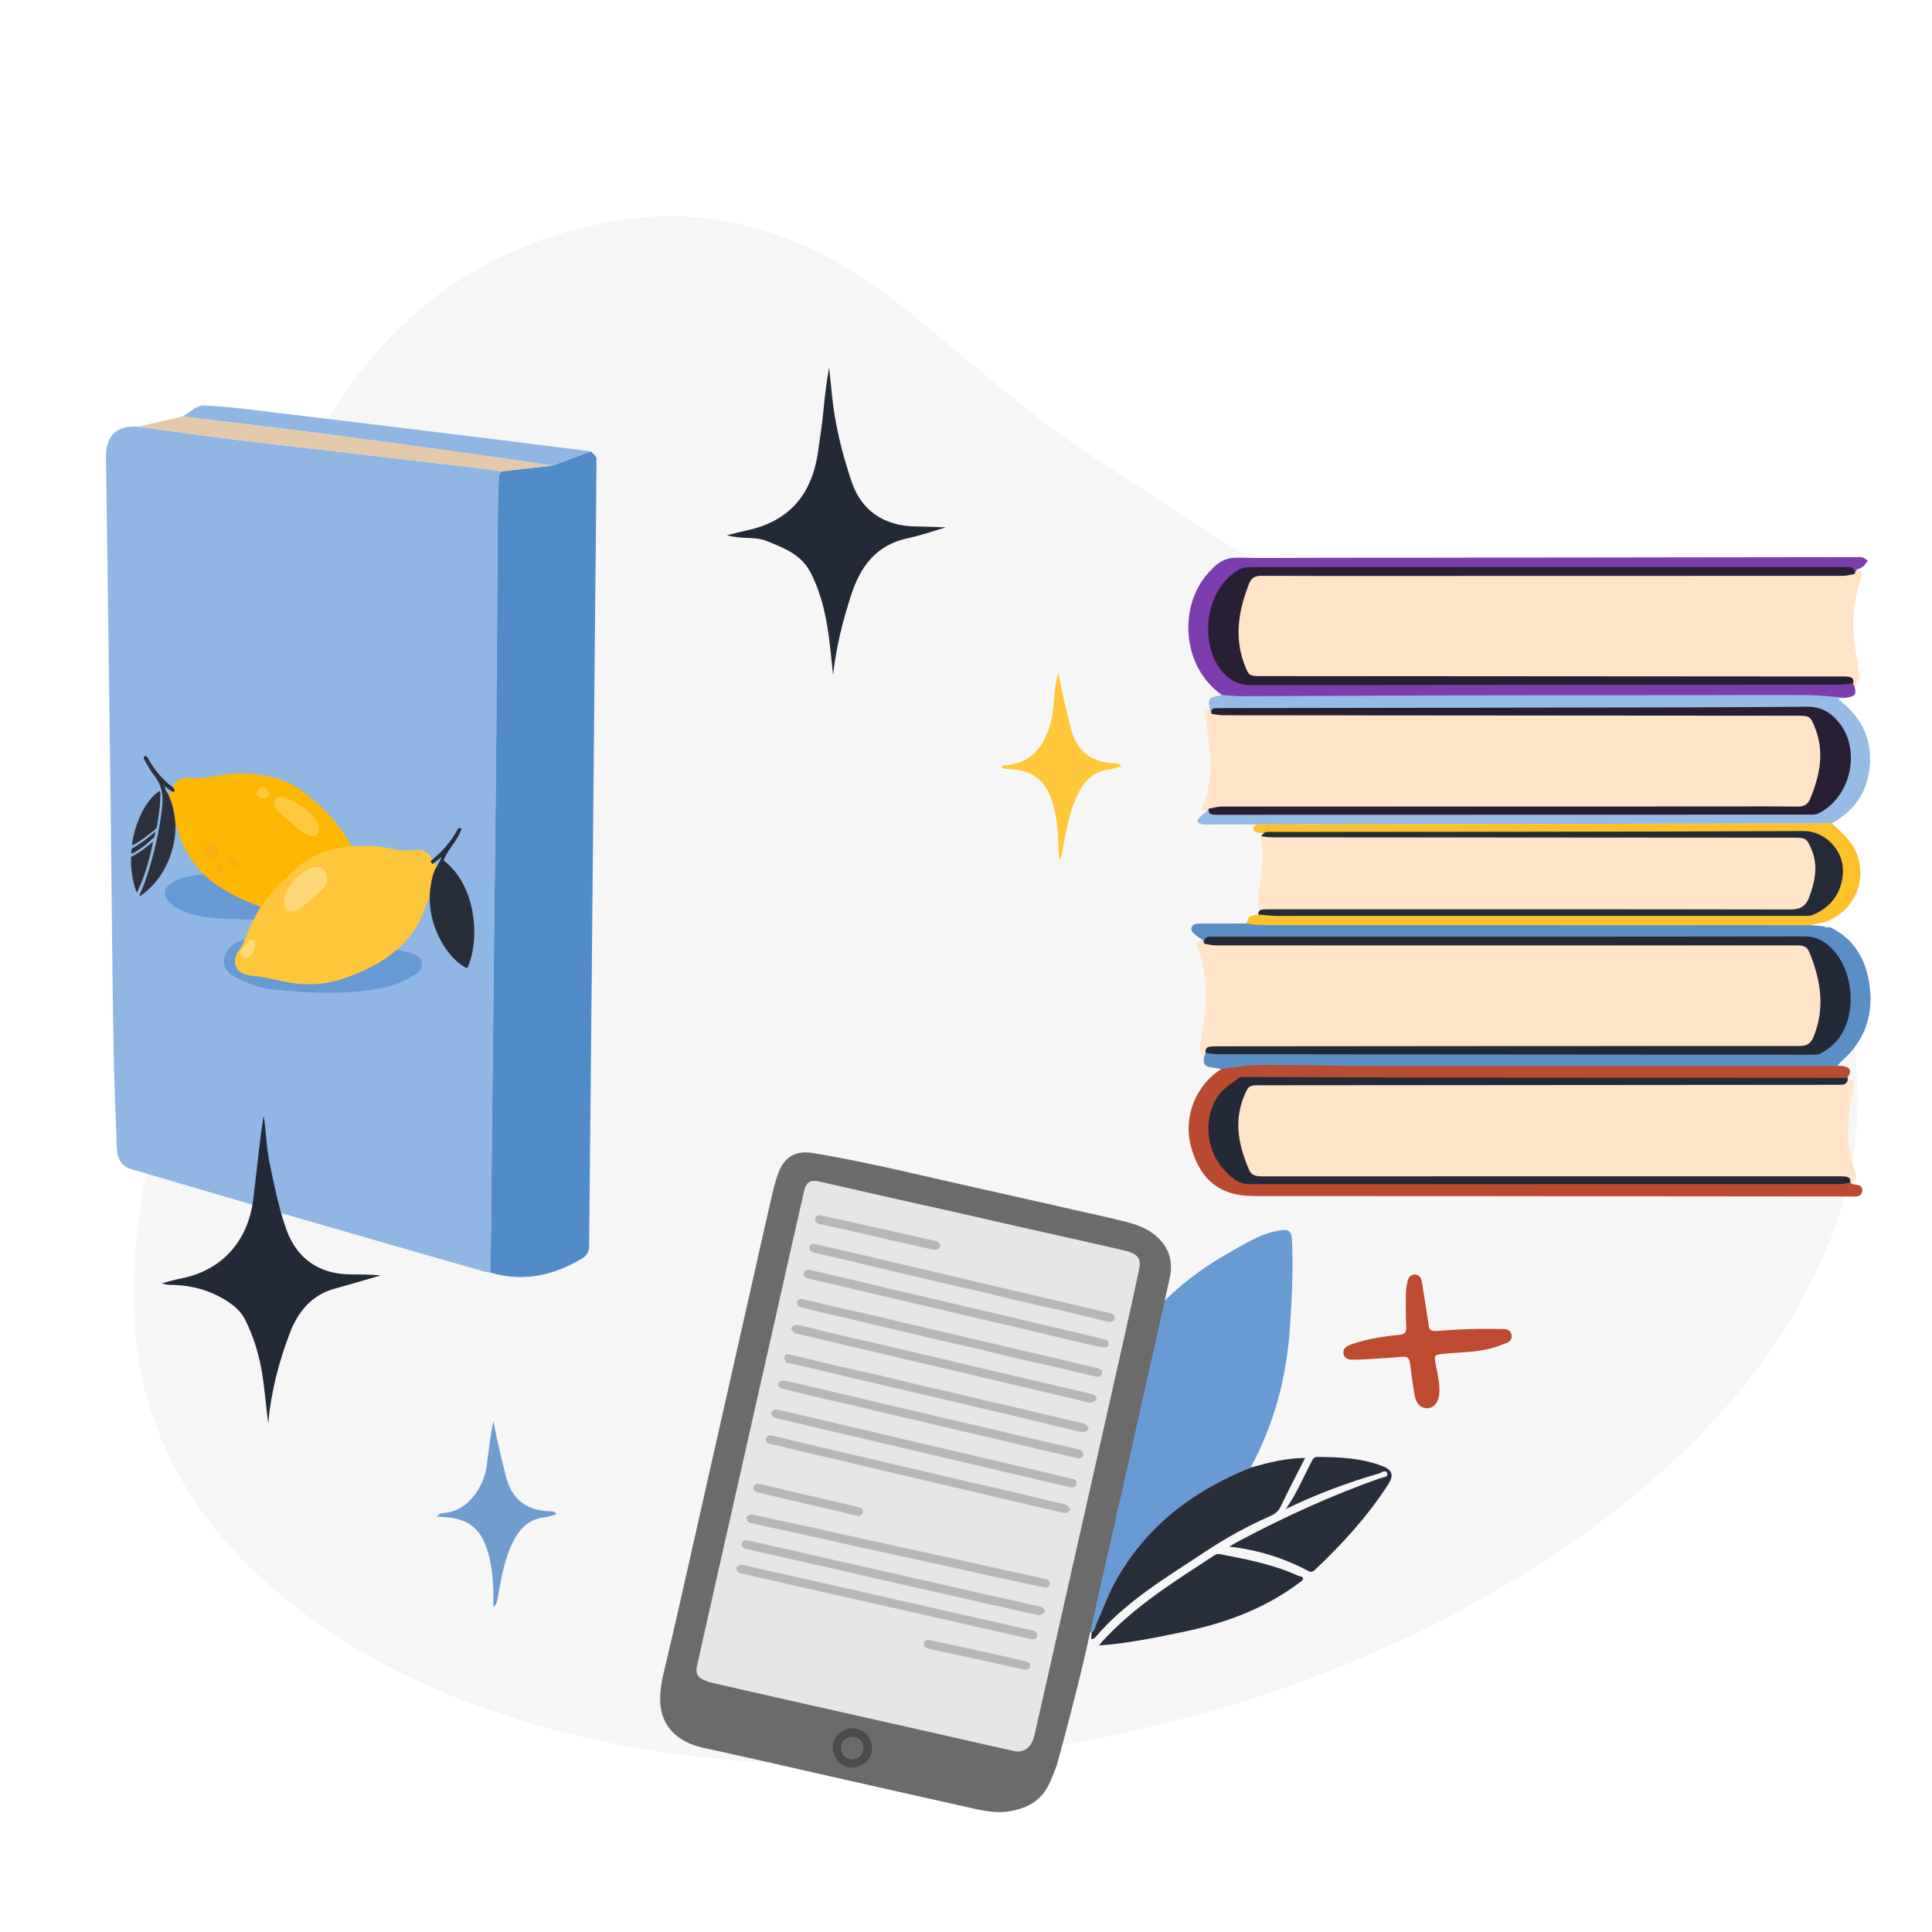<?xml version="1.0" encoding="UTF-8"?> <!-- Generator: Adobe Illustrator 25.0.1, SVG Export Plug-In . SVG Version: 6.00 Build 0) --> <svg xmlns="http://www.w3.org/2000/svg" xmlns:xlink="http://www.w3.org/1999/xlink" x="0px" y="0px" viewBox="0 0 600 600" style="enable-background:new 0 0 600 600;" xml:space="preserve"> <style type="text/css"> .st0{fill:#F5F5F5;} .st1{fill:#B6B6B7;} .st2{fill:#B7B7B8;} .st3{fill:#DB9273;} .st4{fill:#DA9071;} .st5{fill:#91B7E3;} .st6{fill:#D7654B;} .st7{fill:#2D323F;} .st8{fill:#2A2E3B;} .st9{fill:#F8BA91;} .st10{fill:#F8B991;} .st11{fill:#F3D6B8;} .st12{fill:#BA492F;} .st13{fill:#D66349;} .st14{fill:#F07D64;} .st15{fill:#252937;} .st16{fill:#282D3B;} .st17{fill:#D08CFE;} .st18{fill:#EF8168;} .st19{fill:#FEFEFE;} .st20{fill:#F1F1F1;} .st21{fill:#7D3DAE;} .st22{fill:#F8B992;} .st23{fill:#7D3EAC;} .st24{fill:#50286F;} .st25{fill:#E2E2E3;} .st26{fill:#90B7E3;} .st27{fill:#709DCF;} .st28{fill:#F08066;} .st29{fill:#2E3647;} .st30{fill:#679AD4;} .st31{fill:#FEB702;} .st32{fill:#2D313E;} .st33{fill:#FEC63A;} .st34{fill:#282D3A;} .st35{fill:#FED776;} .st36{fill:#FEC83F;} .st37{fill:#FCAD14;} .st38{fill:#2C313E;} .st39{fill:#76A1D1;} .st40{fill:#FEC941;} .st41{fill:#4B84B7;} .st42{fill:#F6F6F6;} .st43{fill:#B7B7B7;} .st44{fill:#FFFFFF;} .st45{fill:#242937;} .st46{fill:#292929;} .st47{fill:#FFC739;} .st48{fill:#959696;} .st49{fill:#709DD0;} .st50{fill:#2A2F3D;} .st51{fill:#CC5137;} .st52{fill:#91B8E4;} .st53{fill:none;} .st54{fill:#D1E0F1;} .st55{fill:#74200D;} .st56{fill:#E3C7A8;} .st57{fill:#FDF8F3;} .st58{fill:none;stroke:#4A4A4A;stroke-width:7;stroke-linecap:round;stroke-miterlimit:10;} .st59{fill:#4A4A4A;} .st60{fill:#679BD4;} .st61{fill:#909090;} .st62{fill:#C5C5C5;} .st63{fill:#C4C4C4;} .st64{fill:#8F8F8F;} .st65{fill:#BA4930;} .st66{fill:#2A2F3C;} .st67{fill:#FED775;} .st68{fill:#866E62;} .st69{fill:#C0A18C;} .st70{fill:#FFE4C7;} .st71{fill:#96BBE5;} .st72{fill:#FCC12B;} .st73{fill:#598FC5;} .st74{fill:#BA4A30;} .st75{fill:#291F34;} .st76{fill:#252A38;} .st77{fill:#BB4A31;} .st78{fill:#2D313F;} .st79{fill:#FEC944;} .st80{fill:#465161;} .st81{fill:#465161;stroke:#009245;stroke-width:0.75;stroke-linecap:round;stroke-linejoin:round;stroke-miterlimit:10;} .st82{fill:url(#SVGID_1_);} .st83{fill:none;stroke:#666666;stroke-width:0.25;stroke-linecap:round;stroke-miterlimit:10;} .st84{filter:url(#Adobe_OpacityMaskFilter);} .st85{mask:url(#SVGID_2_);} .st86{fill:#FDE2C5;} .st87{fill:#E2C6A7;} .st88{fill:#F3D7B8;} .st89{fill:#F3B504;} .st90{fill:#2F2F3A;} .st91{fill:#EBD9C4;} .st92{fill:#FDE3C6;} .st93{fill:#BB4D33;} .st94{fill:#292C39;} .st95{fill:#897F79;} .st96{fill:#663835;} .st97{fill:#FDE2C6;} .st98{fill:#5A8EC3;} .st99{fill:#2C2D39;} .st100{filter:url(#Adobe_OpacityMaskFilter_1_);} .st101{mask:url(#SVGID_3_);} .st102{fill:#F5F4F3;} .st103{fill:#FCE2C6;} .st104{fill:#5B8CBE;} .st105{fill:#F3B405;} .st106{fill:#B74C34;} .st107{fill:#343540;} .st108{fill:#2E323F;} .st109{fill:#282E3C;} .st110{fill:#9F341C;} .st111{fill:#E1C3A2;} .st112{fill:#F5B807;} .st113{fill:#922F19;} .st114{filter:url(#Adobe_OpacityMaskFilter_2_);} .st115{mask:url(#SVGID_4_);} .st116{fill:#7B7A78;} .st117{fill:#B4A999;} .st118{fill:#6A6A6A;} .st119{fill:#FEC9A8;} .st120{fill:#EEAB7E;} .st121{fill:#91B8E3;} .st122{fill:#2A2F3F;} .st123{fill:#FDB602;} .st124{fill:#6D6D6D;} .st125{fill:#848686;} .st126{fill:#EF7D63;} .st127{fill:#8A1902;} .st128{fill:#90B4DC;} .st129{fill:#B8482F;} .st130{fill:#484848;} .st131{fill:#FEC637;} .st132{fill:#5E91C4;} .st133{fill:#272D3B;} .st134{fill:#CBB6A2;} .st135{fill:#2887F4;} .st136{fill:url(#SVGID_5_);} .st137{fill:#F69421;} .st138{fill:#5290D6;} .st139{clip-path:url(#SVGID_7_);fill:#1A1413;} .st140{fill:#E61F4F;} .st141{fill:#00B1BB;} .st142{fill:#00B0BA;} .st143{fill:#00B3BE;} .st144{fill:#E6204F;} .st145{fill:#201F1D;} .st146{fill:#E05935;} .st147{fill:#036AFE;} .st148{fill:#282726;} .st149{fill:#F99D11;} .st150{fill:#01AEFE;} .st151{fill:#0769D6;} .st152{fill:#00C0FF;} .st153{fill:url(#SVGID_8_);} .st154{fill:url(#SVGID_9_);} .st155{fill:url(#SVGID_10_);} .st156{fill:url(#SVGID_11_);} .st157{fill:url(#SVGID_12_);} .st158{fill:url(#SVGID_13_);} .st159{fill:none;stroke:#4D4D4D;stroke-width:3;stroke-miterlimit:10;} .st160{fill:none;stroke:#4D4D4D;stroke-width:2.5;stroke-miterlimit:10;} .st161{fill:none;stroke:#4D4D4D;stroke-width:3;stroke-linecap:round;stroke-miterlimit:10;} .st162{fill:url(#SVGID_14_);} .st163{clip-path:url(#SVGID_16_);fill:#1A1413;} .st164{fill:#272C38;} .st165{fill:#598CC3;} .st166{fill:#BE4A2F;} .st167{fill:none;stroke:#F6F6F6;stroke-width:4;stroke-linecap:round;stroke-miterlimit:10;} .st168{fill:#FFB700;} .st169{fill:#7D3DAD;} .st170{fill:#A4A5AB;} .st171{fill:#CCCCCC;} .st172{fill:#F1D5B7;} .st173{fill:#E5C8A8;} .st174{fill:#2B2F3C;} .st175{fill:#A39383;} .st176{fill:#A59484;} .st177{fill:#F7B991;} .st178{fill:#F0AB7E;} .st179{fill:#2B313F;} .st180{fill:#E2894F;} .st181{fill:#575757;} .st182{fill:#518CC8;} .st183{fill:#E3C8AA;} .st184{fill:#5890CA;} .st185{fill:#F07E64;} .st186{fill:#F07F66;} .st187{fill:#EAC3A1;} .st188{fill:#D7644A;} .st189{fill:#689AD3;} .st190{fill:#292E3B;} .st191{fill:#FEC942;} .st192{fill:#EDD2B5;} .st193{fill:#95B9E2;} .st194{fill:#D4B799;} .st195{fill:#A19282;} .st196{fill:#A29384;} .st197{fill:#BEAA95;} .st198{fill:#A39587;} .st199{fill:#A49587;} .st200{fill:#F08067;} .st201{fill:#DED3CA;} .st202{fill:#F3E6D9;} .st203{fill:#F08168;} .st204{fill:#272C3A;} .st205{fill:#7D8088;} .st206{fill:#6B6B6B;} .st207{fill:#E6E6E6;} .st208{fill:#4B4B4B;} .st209{fill:#F07F65;} .st210{fill:#252A37;} .st211{fill:#92B8E3;} .st212{fill:#F7B990;} .st213{fill:#FEE4C7;} .st214{fill:#5B90C4;} .st215{fill:#EED3B7;} .st216{fill:#F2AC7E;} .st217{fill:#DB9171;} .st218{fill:#8FB5E1;} .st219{fill:none;stroke:#F6F6F6;stroke-width:2;stroke-miterlimit:10;} .st220{fill:#518CC9;} .st221{fill:#749936;} .st222{fill:#CBD6A9;} .st223{fill:#CCD7AB;} .st224{fill:#636C59;} .st225{fill:#616B54;} .st226{fill:#606950;} .st227{fill:#8E9667;} .st228{fill:#CCD8A8;} .st229{fill:#989D8B;} .st230{fill:#7E8570;} .st231{fill:#79806E;} .st232{fill:#74AB78;} .st233{fill:#C7B58A;} .st234{fill:#8E7250;} .st235{fill:#E0CBA3;} .st236{fill:#C3AA7A;} .st237{filter:url(#Adobe_OpacityMaskFilter_3_);} .st238{mask:url(#SVGID_17_);} .st239{fill:#E7C9A9;} .st240{fill:#FECAA7;} .st241{fill:#FCE1C5;} .st242{fill:#BA4C33;} .st243{fill:#33333F;} .st244{fill:#FECAA8;} .st245{fill:#FDC007;} .st246{fill:#FED352;} </style> <g id="Layer_1"> </g> <g id="Layer_2"> </g> <g id="Layer_3"> </g> <g id="Layer_4"> </g> <g id="Layer_5"> </g> <g id="Layer_6"> </g> <g id="Layer_7"> </g> <g id="Layer_8"> </g> <g id="Layer_9"> </g> <g id="Layer_10"> </g> <g id="Layer_11"> </g> <g id="Layer_12"> </g> <g id="Layer_13"> </g> <g id="Layer_14"> <g id="LiveLib_1_"> </g> </g> <g id="Layer_15"> </g> <g id="Layer_16"> </g> <g id="Layer_17"> </g> <g id="Layer_18"> </g> <g id="Layer_19"> </g> <g id="Layer_20"> </g> <g id="Layer_21"> </g> <g id="Layer_22"> <path class="st42" d="M261.02,548.08c-34.01-0.14-67.54-3.97-100.12-14.03c-27.18-8.39-52.39-20.79-74.32-39.18 c-19.21-16.1-33.53-35.6-40.7-59.92c-4.48-15.16-4.83-30.6-3.82-46.25c0.94-14.54,4.38-28.67,6.29-43.04 c4.08-30.7,8.4-61.36,13.98-91.83c2.64-14.42,5.64-28.77,8.62-43.12c2.11-10.18,5.53-19.99,9.14-29.71 c4.55-12.26,8.49-24.83,14.12-36.59c19.66-41.1,51.11-67.89,96.72-75.77c25.4-4.39,49.43,1.08,71.5,14.23 c12.99,7.75,24.47,17.67,36.05,27.37c13.66,11.44,27.41,22.84,42.36,32.54c17.2,11.16,34.12,22.77,51.84,33.14 c21.75,12.73,43.98,24.48,67.35,33.96c3.85,1.56,7.19,4.08,10.94,5.82c6.61,3.08,13.28,6.02,19.88,9.11 c22.53,10.56,42.56,24.53,58.77,43.59c19.6,23.04,28.76,49.69,27.12,79.94c-0.99,18.36-6.77,35.37-15.13,51.55 c-11.8,22.81-28.18,42-47.38,58.86c-19.01,16.7-40.01,30.45-62.36,42.32c-34.33,18.24-70.71,30.56-108.67,38.35 C316.1,545,288.73,548.21,261.02,548.08z"></path> <g> <path class="st26" d="M42.91,132.48c-6.65-0.44-10.08,2.76-10,9.43c0.25,19.01,0.54,38.02,0.79,57.03 c0.24,18.39,0.48,36.79,0.7,55.19c0.27,22.97,0.46,45.93,0.82,68.9c0.18,11.22,0.64,22.43,1.06,33.64 c0.11,3.05,1.35,5.51,4.56,6.45c17.14,5.03,34.28,10.08,51.44,15.06c19.29,5.6,38.6,11.12,57.91,16.67 c0.7,0.2,1.44,0.26,2.16,0.39c0.11-10.68,0.21-21.36,0.32-32.04c0.12-11.54,0.25-23.09,0.37-34.63 c0.12-11.48,0.24-22.96,0.37-34.45c0.25-22.1,0.54-44.2,0.73-66.3c0.2-22.54,0.28-45.08,0.45-67.62 c0.03-4.13,0.18-8.26,0.34-12.39c0.02-0.49,0.5-0.96,0.77-1.43c-1.51-0.23-3.01-0.51-4.52-0.69c-12.26-1.45-24.53-2.88-36.79-4.32 c-14.16-1.66-28.32-3.24-42.47-4.98C62.24,135.2,52.58,133.79,42.91,132.48z"></path> <path class="st182" d="M155.7,146.37c-0.27,0.48-0.75,0.95-0.77,1.43c-0.17,4.13-0.31,8.26-0.34,12.39 c-0.16,22.54-0.25,45.08-0.45,67.62c-0.19,22.1-0.49,44.2-0.73,66.3c-0.13,11.48-0.25,22.96-0.37,34.45 c-0.12,11.54-0.25,23.09-0.37,34.63c-0.11,10.68-0.21,21.36-0.32,32.04c10.33,3.03,19.85,0.84,28.79-4.63 c0.92-0.56,1.8-2.05,1.81-3.12c0.63-60.83,1.17-121.67,1.73-182.5c0.19-20.87,0.44-41.75,0.56-62.62c0-0.73-1.15-1.47-1.76-2.2 c-3.95,1.48-7.9,2.96-11.86,4.43C166.31,145.18,161.01,145.78,155.7,146.37z"></path> <path class="st26" d="M171.61,144.59c3.95-1.48,7.9-2.96,11.86-4.43c-9.76-1.22-19.53-2.47-29.29-3.67 c-22.93-2.81-45.86-5.62-68.79-8.37c-7.39-0.89-14.8-1.92-22.22-2.2c-2.12-0.08-4.32,2.24-6.49,3.45 c14.83,1.8,29.67,3.51,44.48,5.43c15.91,2.06,31.81,4.29,47.7,6.48C156.45,142.33,164.03,143.48,171.61,144.59z"></path> <path class="st183" d="M171.61,144.59c-7.59-1.11-15.17-2.26-22.76-3.31c-15.9-2.2-31.79-4.43-47.7-6.48 c-14.81-1.92-29.65-3.63-44.48-5.43c-4.59,1.04-9.17,2.08-13.76,3.11c9.67,1.31,19.32,2.72,29.01,3.91 c14.15,1.74,28.31,3.33,42.47,4.98c12.26,1.43,24.53,2.87,36.79,4.32c1.51,0.18,3.01,0.45,4.52,0.69 C161.01,145.78,166.31,145.18,171.61,144.59z"></path> <g> <g> <path class="st30" d="M104.79,295.56c2.73,0.74,5.47,0.14,8.21,0.52c-0.69,1.25-1.41,2.07-2.72,2.5 c-1.36,0.44-2.55,1.29-2.8,2.92c-0.13,0.82-0.79,0.83-1.4,0.95c-5.32,1.03-10.67,1.03-16.04,0.54c-2.24-0.2-4.47-0.22-6.61-1.24 c-1.38-0.66-3.03-0.6-4.56-0.86c-1.1-0.18-2.7-0.25-2.8-1.52c-0.1-1.16,1.48-1.3,2.44-1.66c1.38-0.51,2.84-0.69,4.3-0.86 c1-0.12,1.9-0.48,1.81-1.69c-0.08-1.12-0.98-1.44-1.92-1.42c-1.54,0.04-3.07,0.18-4.67,0.29c0.18-0.78,1.07-0.74,1.26-1.42 c-0.15-0.62-0.73-0.68-1.23-0.77c-2.64-0.48-6.09,1.09-7.5,3.38c-1.98,3.21-1.09,6.44,2.44,8.23c3.65,1.85,7.44,3.42,11.57,3.83 c11.06,1.11,22.11,1.76,33.15-0.27c3.98-0.73,7.66-2.2,11.11-4.29c1.34-0.81,2.43-1.91,2.2-3.65c-0.23-1.73-1.49-2.51-3.04-2.96 c-7.16-2.06-14.44-2.09-21.77-1.24C105.77,294.94,105.23,294.89,104.79,295.56z"></path> <path class="st30" d="M73.33,274.95c0.29-0.52,1.08-0.51,0.86-1.18c-0.2-0.63-0.77-0.85-1.32-1.01 c-4.14-1.24-8.36-1.53-12.63-0.87c-2.47,0.38-4.89,0.92-7,2.36c-2.43,1.65-2.7,3.56-0.77,5.8c1.57,1.81,3.7,2.7,5.9,3.46 c3.9,1.36,7.99,1.67,12.06,1.85c4.56,0.19,9.13,0.37,13.7,0.12c0.88-0.05,1.77-0.16,2.63-0.35c0.95-0.22,1.81-0.7,1.8-1.83 c-0.01-1.11-0.84-1.59-1.79-1.88c-0.34-0.1-0.69-0.22-1.04-0.22c-1.77-0.01-3.02-1.07-4.34-2.02c-0.17-0.12-0.39-0.34-0.38-0.5 c0.08-1.62-1.14-1.77-2.26-2.1C77,276.03,75.1,275.93,73.33,274.95z"></path> </g> <g> <path class="st31" d="M54.51,256.05c0.52,0.64,0.67,1.44,0.87,2.21c1.07,4.07,3.2,7.62,5.74,10.87 c2.62,3.35,6.06,5.84,9.75,7.93c5.13,2.9,10.56,5.09,16.41,6.02c4.44,0.71,8.85,0.31,13.2-0.71c2.81-0.66,5.62-1.27,8.5-1.53 c0.79-0.07,1.58-0.24,2.35-0.42c3.45-0.84,4.73-3.71,2.99-6.83c-0.92-1.66-2.08-3.17-2.7-5.01c-1.6-4.71-3.99-9.02-7.15-12.84 c-2.11-2.55-4.32-5.06-6.99-7.09c-0.18-0.13-0.36-0.26-0.52-0.42c-5.5-5.49-12.4-7.54-19.9-7.97c-3.19-0.18-6.39,0.06-9.54,0.65 c-2.92,0.54-5.84,0.99-8.84,0.68c-2.28-0.24-4.05,0.75-5.06,2.89c0.29,0.44,0.95,0.79,0.37,1.45c-0.07,0.01-0.15,0.02-0.22,0.03 c0.03-0.01,0.05-0.02,0.08-0.03c-0.28-0.11-0.55-0.22-0.83-0.33c-0.22,0.44-0.44,0.87-0.66,1.31c0.17,0.43,0.34,0.87,0.51,1.3 l-0.01-0.1C53.85,250.66,54.28,253.34,54.51,256.05z"></path> <path class="st32" d="M53.02,245.59c0.28,0.11,0.55,0.22,0.83,0.33c0.05-0.03,0.1-0.03,0.15,0c0.58-0.66-0.09-1.01-0.37-1.45 c-3.16-2.32-5.57-5.3-7.51-8.69c-0.27-0.48-0.44-1.12-1.23-0.96c-0.45,0.46-0.18,0.92,0.06,1.33c0.93,1.61,1.79,3.27,2.96,4.73 c2.21,2.75,2.85,5.81,2.48,9.33c-0.85,8.15-2.75,16.03-5.4,23.75c-0.33,0.96-0.78,1.88-1.17,2.82c-0.2,0.48-0.49,0.94-0.4,1.62 c2.62-1.9,4.84-4.06,6.56-6.74c3.06-4.76,4.56-9.95,4.53-15.6c-0.23-2.71-0.66-5.39-1.65-7.94l0.01,0.1 c-0.17-0.43-0.34-0.87-0.51-1.3c-0.45-0.9-1.21-1.67-1.19-2.78c-0.01,0-0.02,0.01-0.03,0.01 C51.77,244.62,52.39,245.11,53.02,245.59z"></path> <path class="st32" d="M49.48,245.7c-3.98,2.47-7.62,9.6-8.48,16.66c0.21,0.21,0.39,0.05,0.57-0.05c2.34-1.29,4.4-2.98,6.5-4.61 c0.51-0.4,0.67-0.94,0.76-1.5c0.52-3.36,1.07-6.72,0.96-10.14C49.78,245.94,49.8,245.79,49.48,245.7z"></path> <path class="st32" d="M47.52,261.41c-2.18,1.8-4.32,3.48-6.84,4.73c-0.08,3.85,0.46,7.55,1.79,11.17 C44.95,272.26,46.47,266.93,47.52,261.41z"></path> <path class="st32" d="M48.23,258.27c-2.27,2-4.66,3.81-7.23,5.24c-0.24,0.54-0.39,0.99-0.11,1.58c0.78-0.18,1.38-0.71,2.04-1.11 c1.48-0.9,2.78-2.04,4.09-3.18C48.05,259.91,48.05,259.91,48.23,258.27z"></path> </g> <g> <path class="st33" d="M133.71,265.97c-1.18-1.77-3.03-2.22-4.93-1.96c-2.39,0.33-4.74,0.03-7-0.42 c-8.38-1.68-16.49-1.25-24.33,2.35c-1.66,0.76-3.17,1.75-4.52,3c-2.3,2.14-4.72,4.13-6.91,6.41c-4.13,4.3-7.15,9.23-9.3,14.75 c-0.69,1.78-1.36,3.55-2.54,5.09c-0.64,0.84-1.08,1.83-1.17,2.93c-0.18,2.06,0.94,3.79,2.9,4.39c0.68,0.21,1.37,0.44,2.07,0.49 c3.95,0.32,7.75,1.38,11.62,2.1c6.13,1.13,12.18,0.6,18.08-1.54c6.92-2.51,13.36-5.81,18.37-11.34 c2.85-3.15,4.94-6.83,6.18-10.91c0.47-1.55,1.64-2.95,1.52-4.67c0.07-0.43,2.02-7.08,2.05-7.37c-0.4-0.34-0.62-0.98-0.85-1.41 C134.74,267.46,134.01,266.41,133.71,265.97z"></path> <path class="st34" d="M133.55,276.63c-1.01,12.05,6.4,21.81,11.49,24.08c3.6-6.72,3.96-24.78-7.25-33.49 c1.26-3.58,4.43-6.18,5.52-9.85c-0.65-0.42-0.97-0.19-1.17,0.19c-2.07,3.9-4.99,7.08-8.38,9.86c-0.03,0.32,0.47,0.83,0.56,0.88 c0.23-0.11,2.74-2.08,2.85-2.2c-0.01,0.17-1.03,2.25-1.55,3.08C135.45,269.38,134.18,271.03,133.55,276.63z"></path> </g> <g> <path class="st35" d="M101.46,273.5c0.19-0.61,0.06-1.27-0.09-1.91c-0.39-1.62-1.71-2.55-3.36-2.36 c-0.7,0.08-1.36,0.31-2.01,0.65c-3.62,1.91-6.32,4.65-7.55,8.6c-0.37,1.19-0.27,2.55,0.45,3.7c0.52,0.83,1.63,1.14,2.73,0.78 c1.57-0.5,2.72-1.67,3.9-2.71c1.26-1.11,2.58-2.15,3.79-3.31C100.34,276,101.37,275.08,101.46,273.5z"></path> <path class="st36" d="M87.88,247.48c-1-0.05-1.93-0.17-2.49,0.75c-0.6,0.98-0.44,1.92,0.26,2.82c1.09,1.42,2.52,2.48,3.83,3.67 c1.73,1.57,3.39,3.26,5.55,4.29c0.32,0.15,0.63,0.34,0.96,0.45c0.82,0.26,1.69,0.42,2.38-0.25c0.75-0.73,1-1.65,0.6-2.68 c-0.58-1.51-1.42-2.9-2.6-3.97c-2.24-2.02-4.72-3.72-7.57-4.8C88.46,247.63,88.12,247.55,87.88,247.48z"></path> <path class="st37" d="M65.49,266.76c1.28,0.17,2.17-0.49,2.33-1.74c0.18-1.42-0.66-2.67-1.94-2.87 c-1.28-0.2-2.21,0.58-2.42,2.02C63.26,265.49,64.11,266.57,65.49,266.76z"></path> <path class="st35" d="M79.2,293.89c0.02-0.13,0.04-0.26,0.05-0.39c0.03-0.63,0.04-1.32-0.66-1.56 c-0.63-0.22-1.21,0.07-1.57,0.66c-0.56,0.91-1.47,1.51-2.06,2.39c-0.61,0.91-0.56,1.26,0.17,2.09c0.63,0.71,1.36,0.62,2.03,0.2 C78.4,296.51,78.93,295.26,79.2,293.89z"></path> <path class="st36" d="M81.61,248.06c0.84,0.1,1.88-0.54,1.97-1.21c0.13-0.98-0.84-2.2-1.82-2.29c-0.99-0.09-1.95,0.72-2.03,1.7 C79.66,247.25,80.34,247.91,81.61,248.06z"></path> <path class="st37" d="M71.31,267.64c-0.09,0.63,0.42,1.3,1.08,1.41c0.62,0.1,1.3-0.33,1.4-0.89c0.1-0.58-0.45-1.27-1.11-1.39 C71.99,266.64,71.4,267.02,71.31,267.64z"></path> <path class="st37" d="M68.38,270.89c0.53,0.01,0.77-0.45,0.86-1c0.09-0.56-0.49-1.24-1.07-1.3c-0.62-0.06-1.03,0.22-1.09,0.87 C67.02,270.1,67.62,270.8,68.38,270.89z"></path> </g> </g> </g> <g> <path class="st189" d="M388.4,455.77c7.22-13.42,11.11-27.78,12.16-42.96c0.64-9.22,1.1-18.42,0.68-27.66 c-0.11-2.42-0.75-3.44-3.29-3.11c-6.16,0.82-11.22,4.19-16.42,7.1c-28.34,15.91-42.3,41.35-47.44,72.46 c-2.33,14.11-2.13,28.11,2.56,41.81c0.47,1.37,0.75,2.96,2.36,3.63c1.08-0.75,1.13-2.06,1.61-3.12c1.89-4.16,3.42-8.51,5.61-12.51 C355.68,474.14,370.38,462.96,388.4,455.77z"></path> <path class="st190" d="M388.4,455.77c-18.02,7.2-32.71,18.38-42.17,35.65c-2.19,4-3.72,8.34-5.61,12.51 c-0.48,1.06-0.53,2.36-1.61,3.12c-0.05,0.6-0.1,1.19-0.17,2.05c0.51-0.2,0.99-0.24,1.21-0.5c9.59-11.31,22.2-18.74,34.34-26.77 c6.4-4.24,13.11-7.94,20.15-11.02c1.52-0.67,2.52-1.55,3.26-3.1c2.35-4.94,4.91-9.78,7.52-14.93 C399.31,452.8,393.85,454.26,388.4,455.77z"></path> <path class="st190" d="M341.29,511c8.97-0.61,17.26-2.38,25.55-4.07c13.09-2.67,25.47-7.07,36.31-15.14 c0.58-0.43,1.52-0.98,1.52-1.48c0-0.81-1.13-0.77-1.78-1.06c-7.67-3.48-15.87-5.02-24.05-6.6c-0.68-0.13-1.18,0.03-1.68,0.36 c-12.26,8.03-24.76,15.73-34.77,26.69C342.13,509.97,341.9,510.27,341.29,511z"></path> <path class="st190" d="M399.35,468.62c9.47-4.57,19-8.16,28.81-10.98c0.86-0.25,2.17-1.45,2.64-0.05c0.39,1.16-1.29,1.17-2.1,1.46 c-15.33,5.39-30.05,12.15-44.38,19.78c-0.78,0.41-1.53,0.88-2.57,1.48c8.86,1.01,16.98,3.52,24.6,7.6 c0.8,0.43,1.41,0.19,2.02-0.39c8.55-8.06,16.42-16.71,22.81-26.62c1.63-2.52,1.36-4.34-1.69-5.53 c-6.58-2.57-13.46-2.86-20.39-2.91c-1.15-0.01-1.46,0.83-1.89,1.64C404.74,458.88,402.66,463.88,399.35,468.62z"></path> </g> <g> <path class="st206" d="M328.16,548.36c-0.78,1.82-1.64,4.57-3.05,7c-2.43,4.17-6.43,6.2-11.07,7.07 c-3.74,0.7-7.42,0.18-11.07-0.63c-7.11-1.57-14.21-3.17-21.31-4.77c-6.28-1.41-12.57-2.83-18.85-4.25 c-7.1-1.61-14.2-3.22-21.29-4.83c-6.49-1.47-12.97-2.96-19.47-4.36c-2.9-0.62-5.8-1.1-8.52-2.43c-5.68-2.76-8.47-7.26-8.51-13.5 c-0.03-4.78,1.43-9.32,2.46-13.93c0.82-3.67,1.73-7.32,2.56-10.99c1.97-8.69,3.93-17.39,5.89-26.08 c1.94-8.61,3.88-17.23,5.83-25.84c1.95-8.65,3.91-17.31,5.86-25.96c1.96-8.69,3.92-17.39,5.88-26.08 c1.93-8.57,3.84-17.15,5.82-25.71c0.67-2.89,1.3-5.82,2.32-8.59c1.89-5.18,5.32-7.25,10.78-6.39c5.94,0.94,11.85,2.15,17.74,3.37 c5.65,1.17,11.27,2.49,16.89,3.76c5.63,1.27,11.25,2.56,16.88,3.83c5.63,1.27,11.26,2.52,16.89,3.79 c5.63,1.27,11.25,2.55,16.88,3.83c3.99,0.91,8.01,1.74,11.97,2.77c3.07,0.8,6.08,1.84,8.66,3.84c4.5,3.49,6.15,8.07,4.95,13.56 c-2.32,10.7-4.77,21.38-7.17,32.07c-2.44,10.89-4.87,21.79-7.32,32.68c-2.29,10.16-4.63,20.3-6.92,30.46 c-1.94,8.6-3.77,17.24-5.81,25.82c-1.72,7.25-3.65,14.44-5.5,21.65C329.85,542.2,329.1,544.86,328.16,548.36z"></path> <path class="st207" d="M349.81,388.5c3.58,1.02,4.61,2.48,4.01,5.38c-1.44,6.92-2.98,13.82-4.52,20.72 c-2.63,11.76-5.29,23.51-7.94,35.27c-2.28,10.12-4.58,20.24-6.86,30.37c-2.96,13.1-5.9,26.21-8.86,39.31 c-1.43,6.33-2.85,12.65-4.3,18.98c-0.16,0.69-0.39,1.37-0.63,2.04c-0.89,2.44-3.26,3.81-5.8,3.24c-7.76-1.73-15.5-3.51-23.25-5.26 c-8.73-1.97-17.46-3.93-26.2-5.9c-6.9-1.55-13.79-3.1-20.69-4.66c-8-1.81-15.99-3.61-23.98-5.47c-1.04-0.24-2.07-0.68-3.01-1.21 c-1.45-0.82-1.68-2.22-1.36-3.72c0.63-2.94,1.3-5.88,1.96-8.82c1.95-8.69,3.9-17.38,5.86-26.07c1.77-7.83,3.55-15.66,5.32-23.5 c1.79-7.96,3.57-15.92,5.37-23.87c1.77-7.83,3.56-15.66,5.32-23.5c1.96-8.69,3.9-17.38,5.86-26.07 c1.21-5.39,2.43-10.77,3.68-16.15c0.56-2.4,1.98-3.28,4.37-2.74c7.09,1.6,14.18,3.24,21.27,4.84c7.13,1.61,14.28,3.17,21.41,4.78 c7.13,1.61,14.26,3.26,21.39,4.87c6.36,1.44,12.72,2.84,19.08,4.27C341.72,386.64,346.12,387.66,349.81,388.5z"></path> <path class="st208" d="M266.67,537.15c3.02,0.76,4.96,4.62,3.84,7.76c-1.04,2.93-4.71,4.76-7.76,3.75 c-3.12-1.03-4.79-5.06-3.91-7.81C259.73,538.09,264.07,535.66,266.67,537.15z"></path> <path class="st2" d="M247.44,414.2c-0.42-0.14-0.69-0.15-0.8-0.29c-0.36-0.46-0.96-1.02-0.89-1.44c0.07-0.41,0.86-0.97,1.33-0.97 c1.02,0,2.06,0.25,3.07,0.5c3.85,0.93,7.68,1.92,11.53,2.83c3.48,0.82,6.99,1.55,10.47,2.36c2.72,0.63,5.43,1.31,8.14,1.94 c3.85,0.9,7.71,1.78,11.56,2.69c2.8,0.66,5.58,1.36,8.38,2.02c3.81,0.9,7.62,1.78,11.43,2.67c2.64,0.62,5.27,1.24,7.91,1.86 c3.85,0.9,7.7,1.8,11.56,2.7c2.6,0.61,5.19,1.22,7.78,1.83c0.12,0.03,0.24,0.09,0.36,0.12c0.84,0.22,1.5,0.87,1.16,1.6 c-0.25,0.52-1.22,0.89-1.9,0.97c-0.7,0.08-1.46-0.27-2.18-0.45c-2.75-0.66-5.5-1.34-8.26-1.99c-3.77-0.89-7.54-1.75-11.31-2.63 c-2.72-0.64-5.43-1.29-8.14-1.94c-3.12-0.74-6.24-1.47-9.36-2.2c-3.41-0.8-6.81-1.6-10.22-2.4c-3.89-0.91-7.79-1.82-11.68-2.73 c-2.76-0.65-5.5-1.34-8.26-1.98c-3.69-0.86-7.39-1.69-11.07-2.56c-2.84-0.67-5.67-1.37-8.51-2.05 C248.76,414.48,247.99,414.32,247.44,414.2z"></path> <path class="st2" d="M333.24,459.32c0.65,0.12,1.31,0.69,1.05,1.67c-0.27,0.99-1.26,1.05-2.1,0.87c-2.68-0.6-5.35-1.27-8.02-1.9 c-3.85-0.91-7.7-1.8-11.55-2.7c-2.68-0.63-5.35-1.27-8.02-1.9c-3.89-0.91-7.78-1.82-11.67-2.74c-2.63-0.62-5.27-1.25-7.9-1.86 c-3.85-0.9-7.7-1.79-11.55-2.69c-2.76-0.65-5.5-1.34-8.26-1.98c-3.69-0.86-7.38-1.69-11.07-2.55c-2.84-0.67-5.67-1.37-8.5-2.05 c-1.29-0.31-2.59-0.6-3.9-0.85c-1.47-0.28-2.37-1.06-2.18-1.94c0.2-0.91,1.26-1.11,2.8-0.74c3.8,0.93,7.62,1.77,11.43,2.67 c2.72,0.64,5.42,1.31,8.14,1.94c3.65,0.85,7.3,1.66,10.95,2.52c2.96,0.7,5.9,1.46,8.86,2.16c2.75,0.65,5.52,1.24,8.28,1.89 c2.84,0.66,5.67,1.37,8.51,2.03c3.77,0.88,7.54,1.73,11.31,2.61c2.68,0.62,5.34,1.28,8.02,1.91c3.97,0.94,7.94,1.86,11.91,2.8 C330.83,458.72,331.87,458.99,333.24,459.32z"></path> <path class="st2" d="M243.63,431.5c-0.51-0.18-0.75-0.26-0.98-0.34c-0.77-0.27-1.33-0.85-0.96-1.59c0.22-0.44,1.08-0.89,1.57-0.81 c2.13,0.34,4.24,0.86,6.35,1.34c3.97,0.92,7.94,1.85,11.91,2.8c3.6,0.86,7.2,1.74,10.81,2.59c3.77,0.89,7.54,1.73,11.31,2.61 c3.53,0.83,7.04,1.69,10.57,2.52c3.77,0.88,7.55,1.73,11.31,2.61c3.61,0.85,7.2,1.74,10.81,2.59c3.77,0.89,7.54,1.74,11.31,2.61 c2.43,0.56,4.87,1.11,7.3,1.69c1.01,0.24,1.73,1.16,1.43,1.87c-0.4,0.94-1.19,1.01-2.1,0.79c-4.62-1.09-9.24-2.13-13.86-3.22 c-3.61-0.85-7.2-1.75-10.81-2.6c-3.85-0.91-7.7-1.78-11.55-2.68c-3.52-0.83-7.04-1.7-10.57-2.52c-3.77-0.88-7.55-1.72-11.31-2.61 c-3.61-0.85-7.2-1.75-10.81-2.6c-3.56-0.83-7.15-1.6-10.71-2.43c-2.92-0.68-5.82-1.42-8.74-2.13 C245.06,431.81,244.21,431.63,243.63,431.5z"></path> <path class="st2" d="M252.82,388.98c-0.86-0.26-1.69-0.65-1.41-1.71c0.25-0.95,1.1-1.04,1.95-0.85c1.99,0.44,3.98,0.88,5.97,1.34 c3.89,0.9,7.78,1.81,11.68,2.73c3.49,0.82,6.97,1.65,10.45,2.47c3.89,0.91,7.78,1.82,11.67,2.73c3.49,0.82,6.97,1.66,10.45,2.48 c3.89,0.92,7.78,1.82,11.67,2.73c3.4,0.8,6.81,1.6,10.21,2.4c3.89,0.91,7.78,1.82,11.67,2.73c2.51,0.59,5.03,1.16,7.54,1.76 c0.94,0.23,1.75,0.8,1.44,1.84c-0.28,0.93-1.25,1.02-2.11,0.81c-4.42-1.05-8.82-2.15-13.24-3.18c-5.11-1.19-10.23-2.29-15.34-3.48 c-3.04-0.71-6.06-1.54-9.1-2.26c-3.48-0.82-6.99-1.55-10.47-2.35c-2.68-0.61-5.35-1.28-8.02-1.91c-3.89-0.91-7.79-1.8-11.67-2.72 c-3.69-0.88-7.36-1.8-11.05-2.67c-3.73-0.88-7.46-1.73-11.19-2.59C253.54,389.18,253.18,389.07,252.82,388.98z"></path> <path class="st2" d="M244.16,423.18c-0.14-0.33-0.62-0.95-0.59-1.54c0.05-1.03,0.87-1.2,1.76-0.98 c5.22,1.25,10.44,2.54,15.67,3.76c4.21,0.98,8.46,1.84,12.67,2.83c3.85,0.9,7.68,1.92,11.53,2.83c3.48,0.82,6.99,1.54,10.47,2.35 c2.88,0.67,5.74,1.42,8.62,2.1c3.65,0.86,7.3,1.66,10.95,2.51c2.88,0.67,5.74,1.41,8.62,2.09c3.77,0.89,7.54,1.74,11.31,2.62 c0.69,0.16,1.43,0.3,2.01,0.66c0.44,0.28,0.67,0.9,1,1.37c-0.55,0.34-1.12,1-1.64,0.96c-1.32-0.09-2.62-0.45-3.91-0.76 c-6.16-1.47-12.3-2.97-18.46-4.44c-4.9-1.17-9.81-2.31-14.71-3.46c-5.63-1.32-11.27-2.64-16.9-3.95 c-5.67-1.33-11.35-2.65-17.02-3.99c-5.06-1.2-10.12-2.42-15.19-3.61C248.45,424.08,246.53,423.69,244.16,423.18z"></path> <path class="st2" d="M344.13,418.08c-0.34,0.1-0.91,0.47-1.4,0.39c-2.01-0.33-4-0.77-5.99-1.24c-4.13-0.96-8.26-1.97-12.39-2.95 c-3.52-0.84-7.04-1.69-10.57-2.52c-3.77-0.88-7.54-1.73-11.31-2.62c-3.53-0.83-7.04-1.69-10.57-2.51 c-3.85-0.91-7.7-1.79-11.55-2.69c-3.44-0.81-6.89-1.63-10.33-2.44c-3.93-0.92-7.86-1.85-11.79-2.76c-2.39-0.56-4.8-1.05-7.17-1.67 c-0.76-0.2-1.71-0.49-1.44-1.67c0.21-0.93,1.02-1.22,2.22-0.94c4.62,1.08,9.25,2.13,13.86,3.22c3.61,0.85,7.2,1.75,10.81,2.6 c3.77,0.89,7.55,1.73,11.31,2.61c3.49,0.82,6.96,1.67,10.45,2.49c4.7,1.1,9.4,2.19,14.1,3.29c3.53,0.83,7.04,1.69,10.57,2.52 c3.85,0.91,7.71,1.78,11.55,2.69c2.88,0.68,5.75,1.38,8.61,2.13C343.94,416.21,344.57,416.69,344.13,418.08z"></path> <path class="st2" d="M248.44,405.91c-0.47-0.3-1.13-0.68-0.82-1.65c0.29-0.9,0.94-0.99,1.7-0.81c4.22,0.99,8.42,2.01,12.64,2.98 c3.49,0.81,6.99,1.54,10.47,2.35c2.84,0.66,5.66,1.39,8.5,2.06c3.77,0.89,7.54,1.75,11.31,2.63c2.72,0.64,5.43,1.29,8.14,1.93 c3.04,0.71,6.08,1.41,9.12,2.12c2.63,0.62,5.27,1.25,7.9,1.86c3.85,0.9,7.7,1.78,11.55,2.69c2.84,0.67,5.66,1.38,8.5,2.06 c1.09,0.26,2.2,0.47,3.29,0.74c0.85,0.21,1.67,0.6,1.5,1.64c-0.17,1.09-1.08,1.19-1.96,0.98c-4.18-0.97-8.34-1.98-12.52-2.94 c-4.38-1.01-8.77-1.96-13.14-2.98c-3.77-0.88-7.52-1.86-11.29-2.75c-3.48-0.82-6.98-1.55-10.47-2.35 c-2.72-0.62-5.42-1.3-8.14-1.94c-3.93-0.93-7.86-1.84-11.79-2.77c-2.79-0.66-5.58-1.36-8.38-2.02c-2.92-0.69-5.84-1.33-8.76-2.02 C253.41,407.14,251.02,406.54,248.44,405.91z"></path> <path class="st2" d="M330.58,467.19c0.32,0.11,0.72,0.13,0.93,0.35c0.38,0.4,0.65,0.91,0.97,1.37c-0.54,0.34-1.15,1.05-1.62,0.97 c-2.34-0.39-4.64-0.98-6.95-1.52c-3.93-0.92-7.86-1.85-11.79-2.77c-3.48-0.82-6.97-1.65-10.45-2.47 c-3.81-0.89-7.62-1.77-11.43-2.66c-2.64-0.62-5.27-1.24-7.9-1.86c-3.85-0.9-7.7-1.78-11.55-2.7c-2.84-0.67-5.66-1.39-8.5-2.06 c-3.61-0.84-7.22-1.64-10.83-2.48c-2.88-0.67-5.75-1.39-8.62-2.08c-1.17-0.28-2.35-0.55-3.53-0.79c-0.93-0.19-1.64-0.66-1.46-1.66 c0.18-1.01,0.98-1.23,1.94-0.99c5.14,1.24,10.28,2.47,15.43,3.69c5.63,1.33,11.27,2.64,16.9,3.95c5.59,1.31,11.19,2.6,16.78,3.91 c4.22,0.99,8.42,2.03,12.64,3c4.3,0.99,8.62,1.9,12.91,2.9c3.85,0.9,7.68,1.91,11.53,2.84c1.54,0.37,3.09,0.67,4.64,1 C330.59,467.15,330.59,467.17,330.58,467.19z"></path> <path class="st2" d="M324.65,490.37c0.91,0.19,1.53,0.74,1.34,1.66c-0.19,0.94-0.99,1.11-1.88,0.92 c-2.44-0.53-4.89-1.02-7.33-1.55c-3.26-0.7-6.51-1.39-9.76-2.11c-2.56-0.57-5.11-1.17-7.67-1.74c-4.02-0.89-8.05-1.77-12.07-2.65 c-3.05-0.67-6.1-1.34-9.15-2c-3.99-0.86-7.98-1.7-11.96-2.58c-3.29-0.73-6.57-1.52-9.86-2.25c-3.25-0.73-6.51-1.42-9.76-2.13 c-3.09-0.68-6.18-1.36-9.27-2.03c-1.22-0.27-2.45-0.5-3.66-0.79c-0.48-0.12-1.1-0.23-1.34-0.57c-0.29-0.4-0.51-1.28-0.29-1.54 c0.36-0.41,1.16-0.75,1.69-0.65c2.37,0.43,4.71,1.04,7.07,1.55c3.9,0.85,7.82,1.65,11.72,2.51c3.21,0.7,6.41,1.47,9.62,2.18 c4.02,0.89,8.05,1.75,12.07,2.63c3.13,0.69,6.26,1.41,9.39,2.09c3.94,0.86,7.9,1.69,11.84,2.55c3.25,0.72,6.49,1.48,9.75,2.2 c3.94,0.88,7.89,1.73,11.83,2.6C319.52,489.25,322.09,489.81,324.65,490.37z"></path> <path class="st2" d="M231.43,480.97c-0.63-0.29-1.34-0.6-1.09-1.6c0.28-1.12,1.17-1.13,2-0.96c2.44,0.51,4.87,1.11,7.31,1.66 c3.53,0.8,7.07,1.57,10.6,2.37c3.41,0.78,6.81,1.6,10.22,2.37c3.49,0.8,6.99,1.55,10.48,2.34c3.37,0.77,6.73,1.57,10.1,2.33 c3.45,0.78,6.91,1.52,10.35,2.3c3.33,0.75,6.65,1.54,9.98,2.3c3.57,0.81,7.14,1.61,10.71,2.41c3.73,0.84,7.48,1.65,11.2,2.54 c0.74,0.18,1.47,0.85,1.08,1.67c-0.23,0.47-1.14,0.97-1.65,0.89c-2.26-0.36-4.48-0.93-6.71-1.43c-3.45-0.77-6.9-1.53-10.35-2.31 c-2.6-0.59-5.19-1.21-7.79-1.79c-3.49-0.79-6.98-1.56-10.47-2.35c-2.56-0.58-5.11-1.19-7.67-1.76c-3.53-0.8-7.07-1.57-10.6-2.38 c-2.72-0.62-5.43-1.3-8.15-1.92c-3.41-0.78-6.82-1.53-10.23-2.29c-2.52-0.57-5.04-1.14-7.55-1.71c-3.73-0.85-7.47-1.69-11.2-2.54 C231.83,481.08,231.67,481.03,231.43,480.97z"></path> <path class="st2" d="M229.26,488.45c-0.15-0.38-0.69-1.1-0.54-1.61c0.13-0.43,1.14-0.95,1.65-0.85c3.14,0.6,6.26,1.38,9.38,2.08 c3.45,0.78,6.9,1.53,10.35,2.31c3.25,0.73,6.49,1.47,9.74,2.21c3.49,0.79,6.98,1.56,10.47,2.35c2.6,0.59,5.19,1.2,7.79,1.79 c3.49,0.79,6.98,1.56,10.47,2.35c2.6,0.59,5.19,1.21,7.79,1.8c3.49,0.79,6.98,1.55,10.47,2.34c3.29,0.74,6.57,1.51,9.86,2.26 c1.26,0.29,2.52,0.56,3.78,0.81c1.18,0.23,1.87,0.94,1.68,1.78c-0.21,0.9-1.04,1.18-2.26,0.9c-4.3-0.99-8.6-1.94-12.9-2.91 c-3.29-0.74-6.57-1.51-9.86-2.26c-3.53-0.8-7.06-1.57-10.59-2.37c-3.29-0.74-6.57-1.52-9.86-2.26c-3.53-0.8-7.06-1.57-10.59-2.37 c-3.29-0.74-6.57-1.52-9.86-2.26c-3.45-0.78-6.9-1.52-10.35-2.3c-3.37-0.76-6.73-1.56-10.1-2.33 C233.76,489.44,231.72,489,229.26,488.45z"></path> <path class="st2" d="M290.43,385.39c0.97,0.22,1.66,0.72,1.48,1.81c-0.12,0.77-1.25,1.09-2.35,0.84c-4.3-0.97-8.6-1.91-12.9-2.89 c-3.41-0.78-6.8-1.61-10.2-2.38c-3.93-0.9-7.86-1.79-11.81-2.61c-1.01-0.21-1.56-0.85-1.48-1.7c0.09-0.95,0.97-1.16,1.84-0.98 c2.04,0.42,4.07,0.86,6.09,1.31c3.45,0.76,6.9,1.53,10.34,2.3c3.21,0.72,6.41,1.45,9.61,2.17c2.84,0.64,5.68,1.27,8.52,1.91 C289.87,385.23,290.15,385.31,290.43,385.39z"></path> <path class="st2" d="M235.27,463.48c-0.21-0.14-0.84-0.35-1.13-0.78c-0.58-0.86,0.2-2.01,1.31-1.89c1.19,0.13,2.36,0.46,3.53,0.74 c3.6,0.86,7.19,1.75,10.79,2.59c3.56,0.83,7.14,1.6,10.7,2.42c2.07,0.48,4.13,1,6.18,1.52c0.81,0.21,1.54,0.54,1.28,1.63 c-0.27,1.11-1.15,1.16-1.99,0.98c-1.99-0.43-3.96-0.98-5.94-1.44c-3.64-0.85-7.29-1.66-10.94-2.51c-2.75-0.64-5.5-1.32-8.25-1.97 C239.08,464.37,237.34,463.96,235.27,463.48z"></path> <path class="st2" d="M288.56,512.02c-0.27-0.09-0.47-0.17-0.67-0.23c-0.73-0.23-1.15-0.65-0.97-1.48c0.2-0.9,0.83-1.11,1.61-0.96 c1.92,0.37,3.84,0.77,5.75,1.18c4.15,0.89,8.3,1.79,12.44,2.71c3.94,0.87,7.88,1.78,11.82,2.67c0.94,0.21,1.61,0.77,1.32,1.76 c-0.24,0.82-1,1.04-1.85,0.77c-0.23-0.08-0.5-0.02-0.74-0.08c-3.86-0.86-7.71-1.75-11.58-2.59c-5.37-1.17-10.74-2.31-16.11-3.46 C289.2,512.23,288.84,512.11,288.56,512.02z"></path> <path class="st206" d="M267.93,543.96c-0.68,2-2.4,2.88-4.33,2.25c-2.31-0.76-2.71-2.84-2.21-4.65c0.45-1.63,2.67-2.59,4.32-2.06 C267.71,540.15,268.61,541.96,267.93,543.96z"></path> </g> <g> <path class="st45" d="M258.72,209.64c-0.87-7.96-1.39-15.91-3.71-23.59c-0.92-3.03-2.03-5.99-3.56-8.74 c-2.92-5.25-8.22-7.23-13.38-9.31c-3.13-1.26-6.54-0.69-9.79-1.26c-0.81-0.14-1.63-0.17-2.49-0.53c2.08-0.51,4.15-1.06,6.24-1.51 c12.63-2.74,20.05-10.64,22.01-24.35c0.63-4.38,1.3-8.76,1.72-13.17c0.42-4.33,0.91-8.65,1.73-13c0.29,2.75,0.6,5.5,0.86,8.26 c0.89,9.24,3.13,18.2,6.05,26.95c3.07,9.21,10.11,13.93,19.82,14.09c3.15,0.05,6.29,0.19,9.5,0.3c-3.91,1.14-7.77,2.52-11.74,3.36 c-9.78,2.06-14.74,8.68-17.63,17.61C261.7,192.87,259.64,201.11,258.72,209.64z"></path> <path class="st45" d="M81.89,346.49c0.78,4.88,0.81,9.78,1.81,14.57c1.46,6.98,2.83,14,5.22,20.74 c3.21,9.03,10.17,13.88,19.71,13.96c3.18,0.03,6.37,0,9.58,0.34c-4.73,1.36-9.45,2.79-14.2,4.08 c-7.29,1.99-11.48,7.22-14.01,13.84c-3.43,8.99-5.83,18.29-6.71,27.95c-0.78-5.78-1.11-11.57-2.21-17.27 c-0.99-5.12-2.54-10.04-4.87-14.71c-1.02-2.05-2.52-3.69-4.4-5.04c-5.63-4.03-11.92-5.86-18.79-5.91 c-0.89-0.01-1.78-0.16-2.71-0.51c1.94-0.49,3.86-1.09,5.82-1.47c12.92-2.51,20.93-11.69,22.53-24.68 C79.75,363.74,80.48,355.06,81.89,346.49z"></path> <path class="st166" d="M443.07,437.35c-1.9-0.05-3.33-1.53-3.76-4.13c-0.54-3.26-1.04-6.53-1.42-9.81 c-0.18-1.59-0.78-2.21-2.44-2.06c-3.59,0.34-7.19,0.54-10.79,0.76c-1.65,0.1-3.3,0.17-4.95,0.13c-1.19-0.03-2.27-0.49-2.49-1.84 c-0.22-1.33,0.62-2.11,1.72-2.6c0.89-0.39,1.82-0.7,2.76-0.97c4.2-1.2,8.51-1.87,12.85-2.29c1.69-0.16,2.29-0.76,2.18-2.55 c-0.2-3.45-0.17-6.91-0.12-10.36c0.02-1.26,0.26-2.54,0.54-3.78c0.24-1.09,0.88-1.99,2.11-2.03c1.37-0.05,2.07,0.93,2.27,2.1 c0.66,3.77,1.22,7.56,1.81,11.35c0.12,0.74,0.31,1.48,0.35,2.23c0.08,1.58,0.89,1.97,2.38,1.85c6.37-0.52,12.75-0.79,19.14-0.62 c1.64,0.04,3.92-0.37,4.22,1.94c0.29,2.23-1.99,2.52-3.52,3.14c-5.56,2.24-11.5,2.01-17.31,2.6c-3.31,0.33-3.29,0.29-2.67,3.6 c0.56,3.02,1.35,6.03,1.02,9.15C446.65,435.76,445.11,437.4,443.07,437.35z"></path> <path class="st47" d="M328.95,266.82c-0.46-4.19-0.18-8.3-0.89-12.36c-0.45-2.53-1.01-4.97-1.97-7.36 c-2.19-5.48-6.35-7.91-12.04-8.19c-0.9-0.04-1.79-0.18-2.68-0.3c-0.1-0.01-0.17-0.2-0.26-0.32c0.1-0.61,0.63-0.58,1.04-0.6 c7.86-0.53,11.82-5.53,13.93-12.41c0.99-3.23,1.15-6.64,1.42-10.01c0.17-2.12,0.49-4.23,1.17-6.34c0.64,3.05,1.24,6.12,1.93,9.16 c0.66,2.93,1.33,5.86,2.14,8.75c1.82,6.47,6.23,9.87,12.97,10.17c0.85,0.04,1.84-0.2,2.52,0.97c-1.24,0.33-2.4,0.79-3.59,0.92 c-5.79,0.67-8.66,4.67-10.69,9.46c-2.19,5.15-3.01,10.67-4.02,16.14C329.79,265.28,329.84,266.15,328.95,266.82z"></path> <path class="st49" d="M135.66,470.98c1.01-1.35,2.35-1.07,3.54-1.3c7.42-1.43,11.35-9.35,12.02-14.78 c0.55-4.52,1.03-9.05,2.03-13.64c0.37,1.89,0.69,3.8,1.12,5.67c0.92,4.02,1.81,8.06,2.88,12.04c1.78,6.61,6.19,10.03,13.06,10.33 c0.86,0.04,1.81-0.12,2.52,0.97c-1.32,0.34-2.49,0.79-3.7,0.93c-5.7,0.66-8.57,4.59-10.58,9.29c-2.2,5.14-3.06,10.66-4.05,16.13 c-0.15,0.81-0.18,1.65-1.32,2.36c0-2.15,0.12-4.31-0.03-6.45c-0.35-4.94-0.86-9.81-3.13-14.39c-2.23-4.5-5.93-6.33-10.59-6.87 C138.18,471.12,136.92,471.07,135.66,470.98z"></path> </g> <g id="Books_2_"> <path class="st70" d="M374.03,328.02c-2.35-1.91-1.1-4.21-0.75-6.45c1.47-9.28,1.94-18.53-1.42-27.54 c-0.68-1.81,0.64-1.78,1.54-2.27c0.67,0.05,1.32,0.23,1.98,0.38c1.78,0.41,3.6,0.33,5.4,0.33c57.62,0,115.24,0,172.86,0 c1.28,0,2.57,0.12,3.84-0.01c3.25-0.34,5.01,1.25,6.06,4.17c2.81,7.81,4.45,15.66,1.39,23.8c-0.05,0.14-0.07,0.29-0.12,0.43 c-1.51,4.57-2.11,5.03-6.91,5.03c-58.75,0.01-117.5,0-176.25,0.02c-2.16,0-4.39-0.27-6.3,1.15 C375,327.51,374.74,328.07,374.03,328.02z"></path> <path class="st70" d="M576.54,176.96c1.72,0.38,1.93,1.18,1.35,2.89c-2.13,6.26-2.87,12.71-2.03,19.3 c0.48,3.71,1.11,7.41,1.59,11.12c0.06,0.47-0.31,1.03-0.57,1.51c-0.27,0.51-0.62,0.96-0.94,1.44c-0.72,0.06-0.98-0.51-1.32-0.97 c-1.02-0.93-2.32-1-3.59-1.1c-1.2-0.1-2.41-0.05-3.61-0.05c-56.46,0-112.93,0-169.39,0c-1.66,0-3.31,0-4.97,0 c-5.79-0.01-6.39-0.59-8.21-6.18c-2.75-8.48-0.96-16.49,2.18-24.4c0.78-1.97,2.24-2.9,4.4-2.84c1.58,0.05,3.16-0.01,4.74-0.01 c57.67,0,115.34,0,173.01,0c1.81,0,3.62,0.08,5.39-0.34C575.23,177.19,575.88,177.01,576.54,176.96z"></path> <path class="st70" d="M573.87,335.15c1.93,0.02,2.16,1.01,1.77,2.7c-2.07,8.94-2.54,17.88,0.64,26.67 c0.62,1.71-0.43,2.26-1.18,3.17c-0.49,0.16-0.84-0.07-1.16-0.41c-1.18-0.94-2.59-0.68-3.91-0.69 c-10.16-0.04-20.33-0.02-30.49-0.02c-48.04,0-96.08,0-144.11,0c-0.53,0-1.05,0-1.58,0c-5.46-0.02-6.14-0.33-8.01-5.36 c-2.58-6.94-3.63-13.94-0.5-21.1c1.64-3.75,2.01-4.24,6.14-4.24c31.62-0.03,63.25-0.01,94.87-0.01c27.41,0,54.81,0,82.22,0 C570.36,335.85,572.17,335.92,573.87,335.15z"></path> <path class="st70" d="M374.8,252.04c-1.43,0-1.65-0.76-1.18-1.92c2.15-5.29,2.48-10.84,2.12-16.42 c-0.23-3.58-0.85-7.14-1.44-10.68c-0.22-1.35-0.37-2.42,1.34-2.69c0.69,0.05,1.27,0.45,1.94,0.57c1.8,0.25,3.61,0.15,5.42,0.15 c56.92,0.01,113.85,0,170.77,0.01c1.66,0,3.31-0.01,4.97,0.01c3.35,0.06,4.45,0.87,5.76,3.99c3.51,8.37,1.93,16.36-1.73,24.21 c-0.74,1.58-2.08,2.32-3.79,2.44c-1.58,0.11-3.16,0.07-4.74,0.07c-57.38,0-114.75,0-172.13,0.01c-1.88,0-3.77-0.07-5.64,0.1 C375.91,251.98,375.36,252.02,374.8,252.04z"></path> <path class="st70" d="M390.76,282.06c-0.75-4.62,2.54-13.83,0.87-20.51c-0.34-1.35,0.53-2.49,1.17-2.38 c2.73,0.15,5.45,0.05,8.17,0.06c52.58,0.02,105.16,0,157.75-0.03c2.64,0,3.64,1.5,4.54,3.4c2.55,5.44,1.85,10.8-0.29,16.2 c-1.34,3.37-3.43,4.69-7.2,4.68c-52.64-0.11-105.27-0.08-157.91-0.07c-1.43,0-2.86-0.02-4.29,0.06 C392.62,283.52,391.75,283.6,390.76,282.06z"></path> <path class="st71" d="M373.96,256.06c-1.02,0-1.92-0.37-2.13-1.1c-0.13-0.44,0.89-1.27,1.47-1.84c0.43-0.43,0.99-0.72,1.5-1.08 c0.19-0.3,0.38-0.6,0.57-0.9c1.22,0.79,2.61,0.64,3.95,0.64c8.28,0.03,16.57,0.01,24.85,0.01c51.44,0,102.87,0,154.31,0 c7.69,0,12.01-3.21,14.2-10.61c1.35-4.57,1.27-9.11-0.9-13.42c-2.31-4.6-5.93-7.2-11.31-7.19c-21.91,0.04-43.84-0.33-65.74,0.1 c-37.8,0.74-75.6,0.09-113.39,0.39c-1.71,0.01-3.48-0.3-5.08,0.65c-0.21-0.46-0.41-0.92-0.62-1.38c-0.03-0.44,0-0.89-0.11-1.31 c-0.46-1.74,0.4-2.48,1.98-2.75c0.65-0.11,1.28-0.3,1.92-0.45c0.52-0.83,1.3-0.83,2.18-0.82c21.45,0.4,42.9,0.5,64.34,0.06 c23.7-0.49,47.4-0.19,71.1-0.26c15.04-0.05,30.07-0.15,45.11-0.08c3.1,0.01,6.15,0.5,9.23,0.58c0.89,0.02,1.87,0.16,1.92,1.43 c-0.67,0.08-1.33,0.16-2.53,0.31c6.92,5.19,10.44,11.84,9.96,20.13c-0.48,8.25-4.52,14.48-11.93,18.55L373.96,256.06z"></path> <path class="st72" d="M568.81,255.71c1.41,1.15,2.74,2.47,3.88,3.58c8.78,8.57,5.8,22.62-5.68,26.94 c-0.78,0.29-4.5,1.08-5.42,1.06c-12.54,0-165.38,0.01-170.3-0.03c-0.95-0.09-4.07,0.68-4.23-0.47c0.32-0.73,0.64-1.46,0.96-2.19 c0.91-0.2,1.83-0.4,2.74-0.6c1.7-0.87,3.54-0.57,5.33-0.57c53.38-0.02,106.75-0.01,160.13-0.02c1.28,0,2.57,0.1,3.84-0.07 c5.13-0.67,8.58-3.52,10.25-8.35c1.7-4.9,0.88-9.35-2.98-13.04c-2.16-2.07-4.84-2.62-7.69-2.71c-1.91-0.06-3.81-0.02-5.72-0.02 c-53.16,0-160.27-0.54-162.03-0.54c-3.87,0-2.75-2.63-1.13-2.66L568.81,255.71z"></path> <path class="st73" d="M387.07,286.8c1.41,0.16,2.82,0.47,4.23,0.47c33.75,0.03,67.49,0.02,101.24,0.02c9.93,0,19.86,0,29.79,0 c13.09,0,26.18-0.02,39.27,0.01c1.65,0,3.29,0.26,4.94,0.4c0,0-0.02,0-0.02,0c0.66,0.59,1.59-0.08,2.26,0.47 c6.99,3.53,10.52,9.59,11.7,16.99c1.53,9.57-1.07,17.89-8.56,24.4c-0.49,0.43-0.85,1.01-1.27,1.52c-0.38,0.95-1.23,1.01-2.06,1.08 c-1.35,0.12-2.71,0.08-4.06,0.08c-39.58,0-79.16,0.09-118.74-0.09c-6.76-0.03-13.52-0.04-20.27,0.1 c-10.91,0.23-21.8-0.72-32.71-0.49c-3.62,0.08-7.21,0.16-10.79,0.76c-0.93,0.16-1.96,0.52-2.68-0.53 c-1.01-0.16-2.01-0.36-3.02-0.48c-2.22-0.25-2.86-1.2-2.28-3.48c0.15-0.34,0.29-0.68,0.44-1.02c1.3-0.82,2.77-0.63,4.18-0.63 c12.5-0.02,25-0.01,37.5-0.01c47.44,0,94.89,0,142.33,0c8.9,0,13.44-3.81,14.78-12.67c0.94-6.21-0.3-12.01-4.19-17.07 c-2.33-3.03-5.32-4.66-9.3-4.65c-60.1,0.04-120.19,0.03-180.29,0.03c-1.9,0-3.77,0.11-5.47,1.08c-0.21-0.44-0.41-0.88-0.62-1.32 c-0.51-0.3-1.09-0.53-1.52-0.91c-0.7-0.63-1.74-1.29-1.87-2.07c-0.23-1.36,0.94-1.93,2.2-1.95c3.15-0.04,6.31-0.03,9.46-0.03 C383.46,286.79,385.26,286.79,387.07,286.8z"></path> <path class="st74" d="M379.33,331.98c4.17-0.44,8.34-1.25,12.52-1.26c12.11-0.04,24.22,0.35,36.33,0.36 c46.88,0.05,93.77,0.02,140.65,0.02c0.6,0,1.2-0.03,1.81-0.04c0.52,0,1.06-0.09,1.57,0c2.55,0.45,2.94,1.43,1.52,3.66 c-0.67,0.86-1.61,1.03-2.62,1.07c-1.43,0.06-2.86,0.04-4.29,0.04c-58.66,0-117.32,0-175.98,0c-9.33,0-14.92,5.92-14.31,15.32 c0.33,4.98,2.11,9.37,5.94,12.77c1.94,1.71,4.13,2.72,6.76,2.66c1.28-0.03,2.56,0,3.84,0c58.74,0,117.47,0,176.21,0.02 c1.78,0,3.63-0.35,5.31,0.64c0.17,0.15,0.34,0.3,0.51,0.45c1.35,0.38,3.48,0,3.22,2.22c-0.24,2.07-2.23,1.67-3.66,1.67 c-38.1-0.02-76.2-0.07-114.31-0.1c-23.19-0.02-46.39-0.01-69.58-0.03c-1.8,0-3.62-0.04-5.4-0.28 c-8.91-1.23-13.39-7.16-15.53-15.23C367.41,346.77,371.47,336.83,379.33,331.98z"></path> <path class="st21" d="M573.3,216.71c-3.97-0.29-7.93-0.79-11.9-0.84c-9.86-0.11-19.73-0.01-29.59,0 c-25.74,0.02-51.47,0.01-77.21,0.07c-22.96,0.05-45.92,0.2-68.88,0.27c-2.1,0.01-4.2-0.27-6.29-0.41 c-11.78-8.28-13.35-25.47-5.65-36.08c0.92-1.27,2.02-2.43,3.14-3.54c1.99-1.97,4.28-3.04,7.26-2.98 c7.52,0.16,15.05,0.05,22.57,0.04c56.54-0.07,113.07-0.15,169.61-0.22c0.68,0,1.39-0.13,2.02,0.05c0.61,0.17,1.12,0.67,1.67,1.03 c-0.46,0.62-0.83,1.34-1.41,1.82c-0.59,0.48-1.39,0.71-2.1,1.04c-0.19,0.43-0.39,0.87-0.58,1.3c-1.86-1.02-3.89-1.06-5.93-1.06 c-23.57,0-47.15,0-70.72,0c-35.78,0-71.55,0.15-107.33-0.11c-8.31-0.06-11.71,4.28-13.9,9.58c-2.14,5.15-2.3,10.56-0.48,15.92 c2.08,6.16,6,8.97,12.48,8.97c60.03,0,120.05,0,180.08,0.02c1.78,0,3.63-0.36,5.3,0.64c0.16,0.33,0.32,0.66,0.48,1 C576.59,215.67,576.19,216.21,573.3,216.71z"></path> <path class="st45" d="M574.59,367.24c-1.03,0.16-2.06,0.47-3.09,0.47c-61.16,0.02-122.33,0.01-183.49,0.02 c-3.88,0-6.18-2.53-8.38-5.06c-5.32-6.1-5.9-16.21-1.07-22.71c1.59-2.15,4.16-3.58,6.31-5.29c0.25-0.2,0.72-0.19,1.08-0.19 c21.61,0.06,43.23,0.16,64.84,0.19c40.15,0.05,80.29,0.06,120.44,0.08c0.83,0,1.66-0.02,2.49-0.03c0.05,0.14,0.1,0.29,0.15,0.43 c-0.19,1.27-0.97,1.78-2.21,1.74c-0.75-0.02-1.51,0-2.26,0.01c-59.49,0.05-118.98,0.09-178.48,0.14c-2.99,0-3.25,0.28-4.44,3.08 c-3.4,7.98-1.85,15.61,1.44,23.17c0.82,1.89,2.3,2.05,4.07,2.04c36-0.03,71.99-0.02,107.99-0.02c23.57,0,47.14,0,70.71,0 c0.83,0,1.66-0.02,2.48,0.08C574.22,365.53,574.85,366.07,574.59,367.24z"></path> <path class="st45" d="M374.01,293.08c-0.28-1.61,0.52-2.21,2.02-2.18c0.9,0.02,1.81-0.01,2.71-0.01 c60.54,0.01,121.09,0.04,181.63-0.06c3.72-0.01,6.37,1.47,8.68,3.9c6.05,6.36,7.45,17.77,3.36,25.57 c-1.61,3.07-4.01,5.25-6.98,6.84c-0.8,0.42-1.89,0.41-2.85,0.41c-40.21-0.02-80.43-0.05-120.64-0.09 c-21.24-0.02-42.47-0.04-63.71-0.08c-1.26,0-2.52-0.24-3.78-0.37c-0.28-1.25,0.34-1.87,1.5-2c0.82-0.09,1.65-0.07,2.48-0.07 c60.17-0.05,120.34-0.12,180.5-0.1c2.39,0,3.49-0.87,4.32-2.93c3.63-9.01,2.17-17.71-1.4-26.33c-0.75-1.8-2.15-1.99-3.85-1.98 c-31.78,0.03-63.56,0.02-95.33,0.02c-28.39,0-56.78,0.01-85.17-0.02C376.35,293.59,375.18,293.26,374.01,293.08z"></path> <path class="st75" d="M575.46,212.22c-1.41,0.14-2.82,0.41-4.23,0.41c-60.86,0.05-121.73,0.04-182.59,0.16 c-4.57,0.01-7.63-2.1-9.99-5.43c-5.87-8.31-4.53-24.39,6.21-30.52c0.97-0.55,2.28-0.71,3.43-0.71 c17.48-0.04,34.95-0.03,52.43-0.03c43.69,0,87.38-0.01,131.07-0.01c0.68,0,1.36,0.03,2.03,0.01c1.5-0.04,2.28,0.61,2.14,2.17 c-1.23,0.2-2.47,0.56-3.7,0.56c-46.01,0.03-92.02,0.03-138.04,0.03c-14.16,0-28.32,0.04-42.47-0.04c-1.95-0.01-3.12,0.63-3.82,2.4 c-3.21,8.2-4.74,16.47-1.47,25.07c1.33,3.5,1.4,3.67,5.1,3.68c60.09,0.04,120.19,0.08,180.28,0.12c0.68,0,1.36-0.03,2.03,0.05 C575.1,210.27,575.89,210.8,575.46,212.22z"></path> <path class="st75" d="M376.26,221.71c-0.3-1.28,0.21-1.85,1.51-1.79c0.75,0.03,1.51,0,2.26-0.01c35.92-0.06,71.84-0.1,107.77-0.17 c24.47-0.05,48.95-0.04,73.42-0.26c4.62-0.04,7.78,2.07,10.27,5.4c6.55,8.76,2.97,23.08-6.85,27.77 c-0.88,0.42-2.05,0.34-3.09,0.34c-55.5,0.02-111,0.03-166.51,0.04c-5.8,0-11.6,0-17.4,0.01c-1.32,0-2.5-0.11-2.27-1.91 c1.38-0.22,2.76-0.65,4.15-0.65c51.59-0.03,103.19-0.03,154.78-0.03c7.98,0,15.97-0.06,23.95,0.04c2.04,0.02,3.23-0.71,3.98-2.55 c2.91-7.16,4.45-14.35,1.43-21.93c-1.34-3.37-1.59-3.73-5.13-3.74c-59.58-0.04-119.16-0.08-178.73-0.14 C378.62,222.13,377.44,221.85,376.26,221.71z"></path> <path class="st76" d="M391.59,259.69c0.48-0.43,0.9-1.13,1.44-1.24c1.01-0.21,2.1-0.08,3.15-0.08 c54.66-0.05,109.33-0.02,163.99-0.28c6.67-0.03,13.05,6.25,12.09,13.97c-0.73,5.86-3.97,9.8-9.28,12.07 c-0.98,0.42-2.22,0.3-3.33,0.3c-54.44,0.02-108.88,0.03-163.31,0.01c-1.86,0-3.71-0.29-5.57-0.44c-0.08-1.24,0.74-1.54,1.73-1.58 c1.05-0.05,2.11-0.04,3.16-0.04c53.46,0,106.92-0.03,160.38,0.07c3.2,0.01,4.85-1.13,5.87-3.94c1.79-4.92,2.83-9.8,0.58-14.92 c-1.33-3.02-1.65-3.44-4.93-3.44c-54.14-0.03-108.27-0.06-162.41-0.11C393.96,260.06,392.78,259.82,391.59,259.69z"></path> </g> </g> <g id="Layer_23"> </g> <g id="Layer_24"> </g> <g id="Layer_25"> </g> <g id="Layer_26"> </g> <g id="Layer_27"> </g> </svg> 